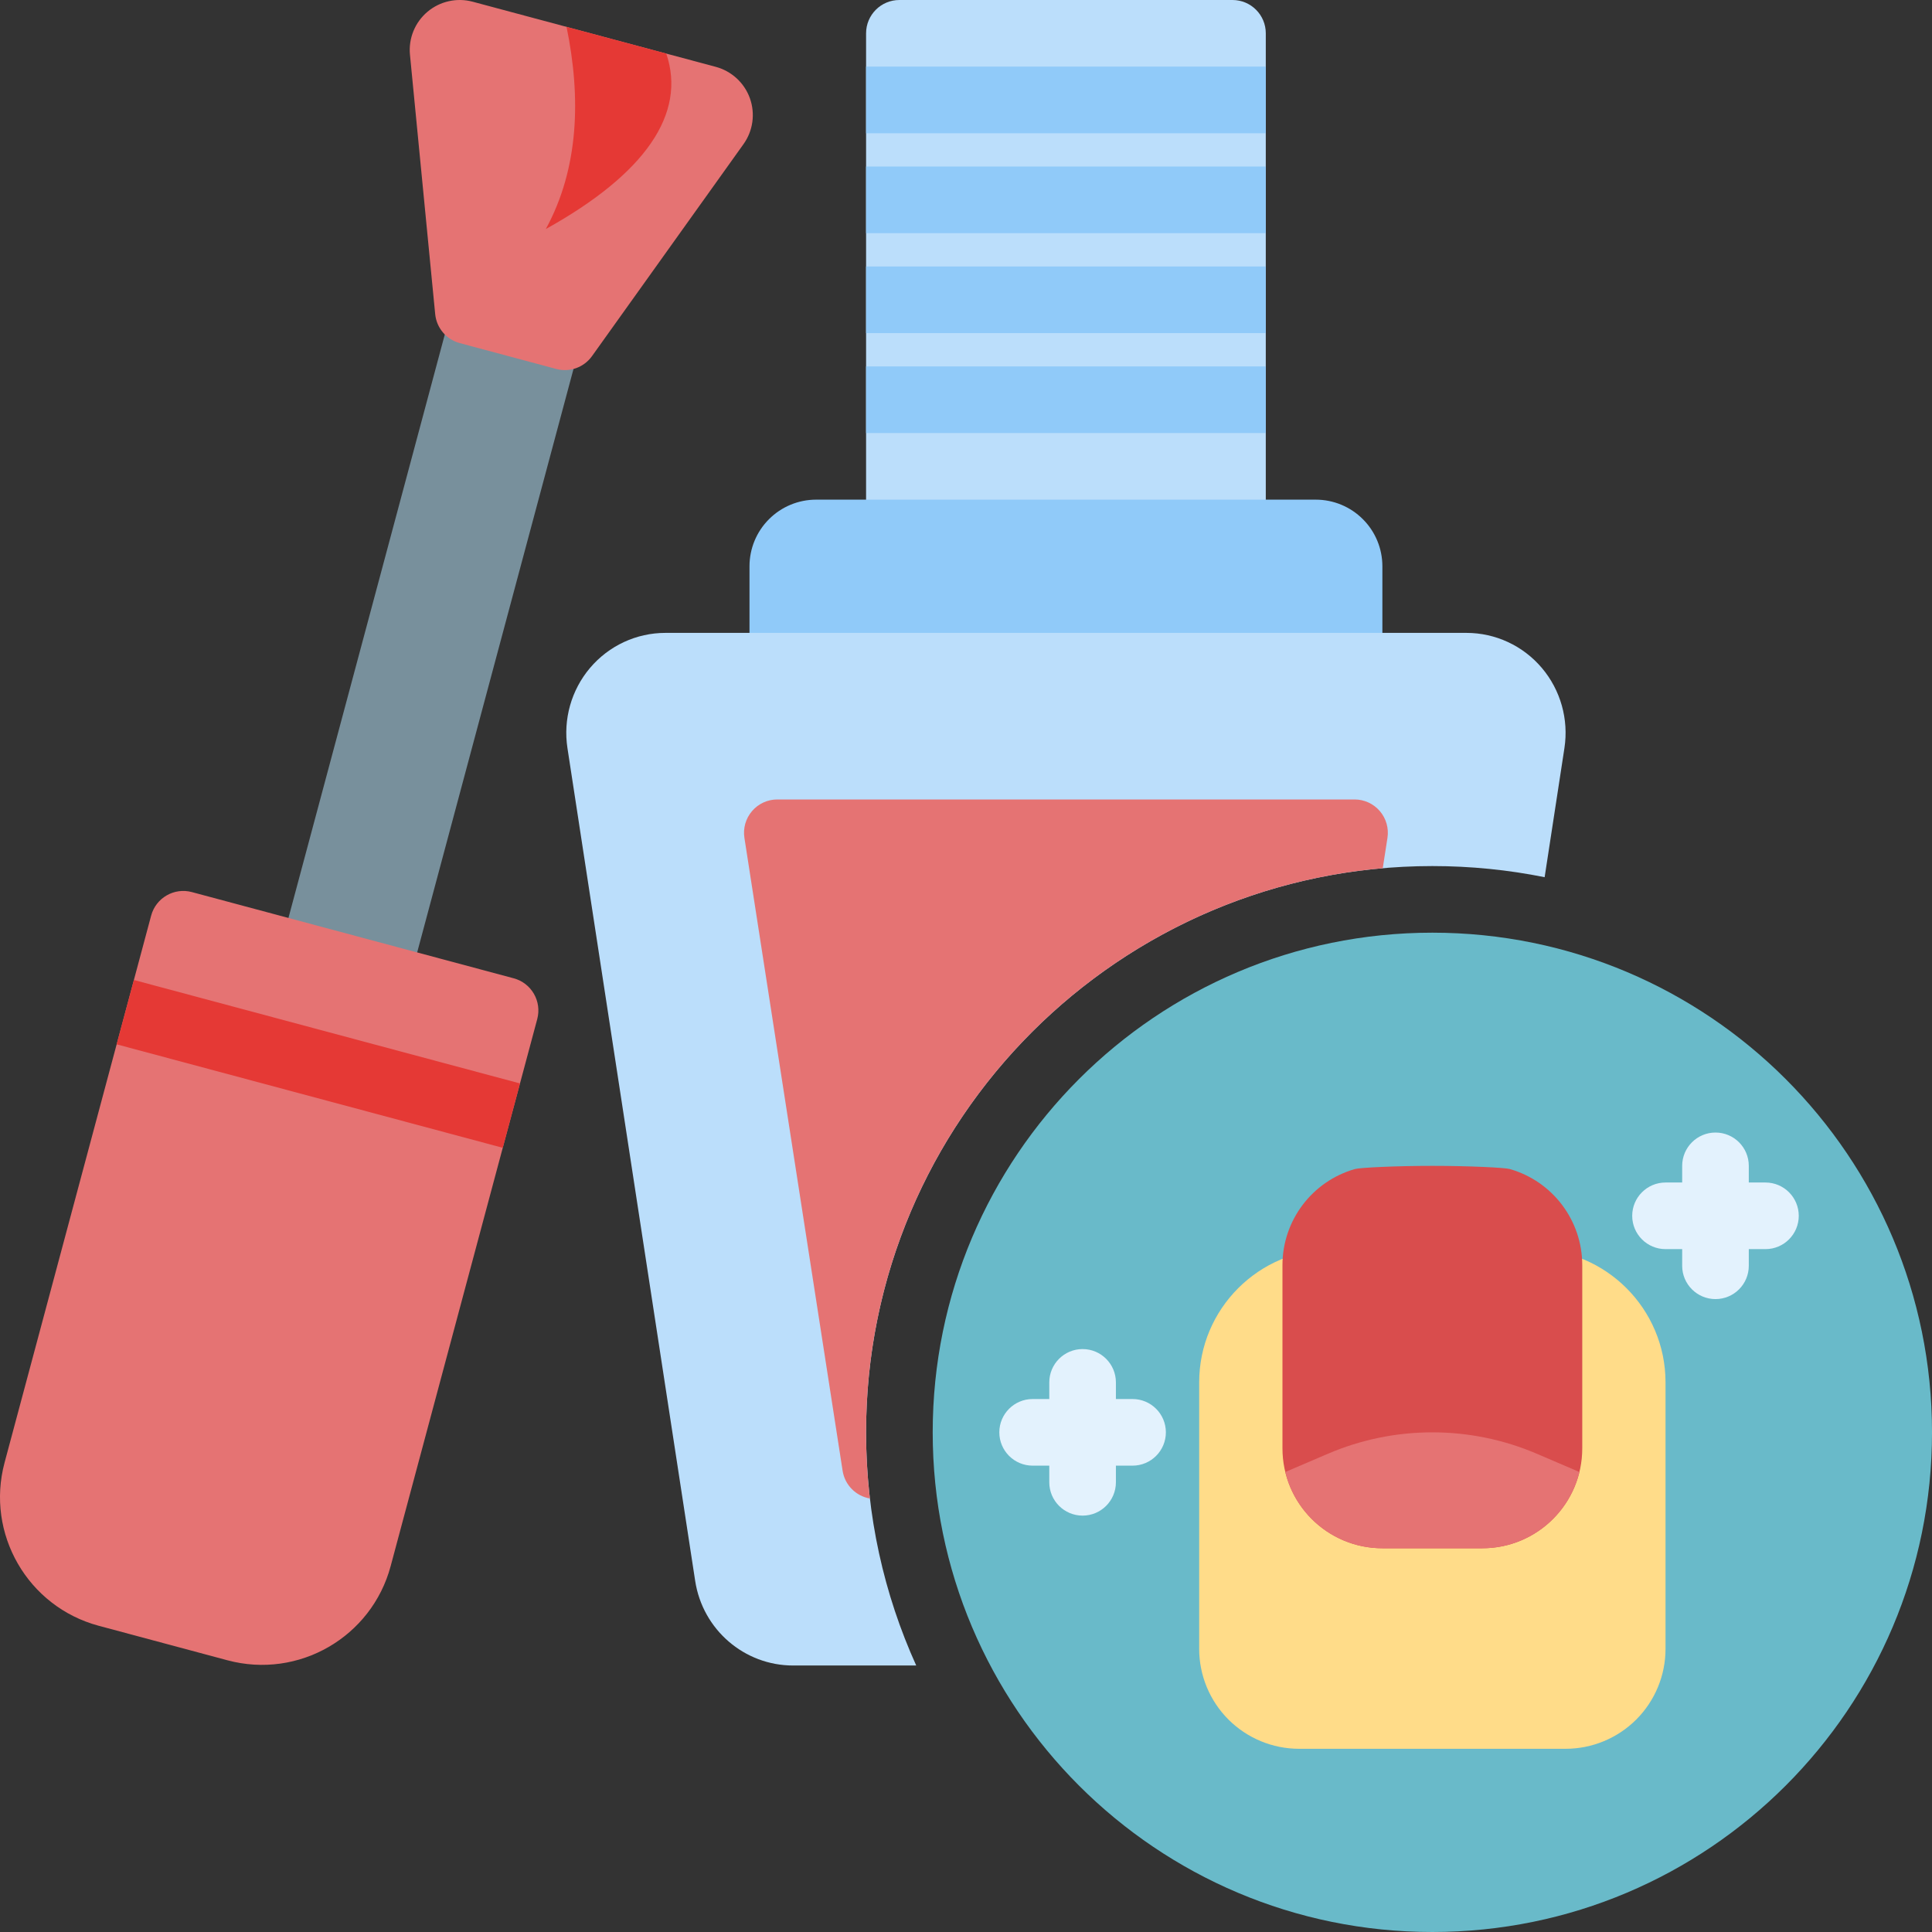 <?xml version="1.0" encoding="UTF-8"?>
<svg xmlns="http://www.w3.org/2000/svg" width="110" height="110" viewBox="0 0 110 110" fill="none">
  <rect x="0" y="0" width="110" height="110" fill="#333333" stroke="none"/>
  <path fill-rule="evenodd" clip-rule="evenodd" d="M33.078 19.421L23.261 56.059C23.125 56.566 22.605 56.865 22.099 56.73L16.603 55.257C16.097 55.121 15.797 54.602 15.932 54.096L25.75 17.458C25.886 16.951 26.405 16.651 26.912 16.786L32.407 18.259C32.913 18.395 33.213 18.915 33.078 19.421Z" fill="#78909C"></path>
  <path fill-rule="evenodd" clip-rule="evenodd" d="M72.069 1.897V30.345C72.069 31.393 71.221 32.241 70.173 32.241H51.207C50.16 32.241 49.311 31.393 49.311 30.345V1.897C49.311 0.849 50.16 0 51.207 0H70.173C71.221 0 72.069 0.849 72.069 1.897Z" fill="#BBDEFB"></path>
  <path fill-rule="evenodd" clip-rule="evenodd" d="M74.914 28.448C75.92 28.448 76.885 28.848 77.596 29.56C78.308 30.271 78.707 31.235 78.707 32.241V37.931C78.707 38.979 77.859 39.828 76.811 39.828H44.569C43.522 39.828 42.673 38.979 42.673 37.931V32.241C42.673 31.235 43.072 30.271 43.784 29.56C44.495 28.848 45.46 28.448 46.466 28.448H74.914Z" fill="#90CAF9"></path>
  <path fill-rule="evenodd" clip-rule="evenodd" d="M49.311 20.862H72.069V24.655H49.311V20.862Z" fill="#90CAF9"></path>
  <path fill-rule="evenodd" clip-rule="evenodd" d="M49.311 15.173H72.069V18.966H49.311V15.173Z" fill="#90CAF9"></path>
  <path fill-rule="evenodd" clip-rule="evenodd" d="M49.311 9.482H72.069V13.275H49.311V9.482Z" fill="#90CAF9"></path>
  <path fill-rule="evenodd" clip-rule="evenodd" d="M49.311 3.793H72.069V7.586H49.311V3.793Z" fill="#90CAF9"></path>
  <path fill-rule="evenodd" clip-rule="evenodd" d="M52.166 94.827H45.158C42.379 94.827 40.005 92.787 39.58 90.007L32.308 42.593C32.057 40.956 32.527 39.289 33.593 38.03C34.668 36.761 36.236 36.034 37.887 36.034H83.493C85.144 36.034 86.713 36.761 87.787 38.03C88.853 39.289 89.323 40.956 89.072 42.593L87.945 49.944C85.878 49.528 83.741 49.31 81.552 49.31C63.758 49.31 49.311 63.757 49.311 81.551C49.311 86.283 50.332 90.778 52.166 94.827Z" fill="#BBDEFB"></path>
  <path fill-rule="evenodd" clip-rule="evenodd" d="M49.529 85.318C48.738 85.183 48.102 84.556 47.975 83.74L42.384 47.705C42.299 47.158 42.458 46.6 42.818 46.18C43.178 45.759 43.704 45.518 44.257 45.518H77.123C77.677 45.518 78.202 45.759 78.562 46.18C78.922 46.6 79.081 47.158 78.996 47.705L78.728 49.433C62.254 50.865 49.311 64.709 49.311 81.552C49.311 82.826 49.385 84.083 49.529 85.318Z" fill="#E57373"></path>
  <path fill-rule="evenodd" clip-rule="evenodd" d="M30.588 58.023L22.243 89.166C21.159 93.213 16.999 95.615 12.952 94.53L5.625 92.566C1.577 91.482 -0.824 87.322 0.26 83.275L8.605 52.133C8.876 51.121 9.916 50.52 10.927 50.792L29.247 55.7C30.259 55.971 30.859 57.011 30.588 58.023Z" fill="#E57373"></path>
  <path fill-rule="evenodd" clip-rule="evenodd" d="M40.754 3.806C41.654 4.048 42.381 4.716 42.696 5.594C43.01 6.473 42.874 7.45 42.331 8.208L33.705 20.278C33.245 20.921 32.434 21.212 31.671 21.007L26.175 19.534C25.411 19.33 24.855 18.673 24.778 17.886L23.342 3.12C23.251 2.191 23.622 1.277 24.334 0.674C25.046 0.071 26.009 -0.144 26.91 0.097L40.754 3.806Z" fill="#E57373"></path>
  <path fill-rule="evenodd" clip-rule="evenodd" d="M29.607 61.687L28.625 65.351L6.641 59.46L7.624 55.797L29.607 61.687Z" fill="#E53935"></path>
  <path fill-rule="evenodd" clip-rule="evenodd" d="M37.935 3.052C39.096 6.469 36.741 9.895 31.077 13.04C32.965 9.576 33.085 5.551 32.257 1.53L37.935 3.052Z" fill="#E53935"></path>
  <path d="M81.552 110C97.264 110 110.001 97.263 110.001 81.552C110.001 65.84 97.264 53.103 81.552 53.103C65.841 53.103 53.104 65.84 53.104 81.552C53.104 97.263 65.841 110 81.552 110Z" fill="#69BAC9"></path>
  <path fill-rule="evenodd" clip-rule="evenodd" d="M87.242 71.121C91.431 71.121 94.828 74.518 94.828 78.707V93.88C94.828 95.388 94.229 96.835 93.162 97.903C92.094 98.97 90.647 99.569 89.138 99.569H73.966C72.457 99.569 71.01 98.97 69.942 97.903C68.876 96.835 68.276 95.388 68.276 93.88V78.707C68.276 74.518 71.673 71.121 75.863 71.121H87.242Z" fill="#FFDC89"></path>
  <path fill-rule="evenodd" clip-rule="evenodd" d="M95.776 71.12H94.828C93.781 71.12 92.931 70.271 92.931 69.224C92.931 68.177 93.781 67.327 94.828 67.327H95.776V66.379C95.776 65.332 96.626 64.482 97.673 64.482C98.72 64.482 99.569 65.332 99.569 66.379V67.327H100.518C101.565 67.327 102.414 68.177 102.414 69.224C102.414 70.271 101.565 71.12 100.518 71.12H99.569V72.069C99.569 73.115 98.72 73.965 97.673 73.965C96.626 73.965 95.776 73.115 95.776 72.069V71.12ZM59.742 83.448H58.794C57.747 83.448 56.897 82.598 56.897 81.551C56.897 80.504 57.747 79.655 58.794 79.655H59.742V78.707C59.742 77.66 60.592 76.81 61.638 76.81C62.685 76.81 63.535 77.66 63.535 78.707V79.655H64.483C65.53 79.655 66.38 80.504 66.38 81.551C66.38 82.598 65.53 83.448 64.483 83.448H63.535V84.396C63.535 85.443 62.685 86.293 61.638 86.293C60.592 86.293 59.742 85.443 59.742 84.396V83.448Z" fill="#E3F2FD"></path>
  <path fill-rule="evenodd" clip-rule="evenodd" d="M85.96 66.56C88.403 67.258 90.087 69.49 90.087 72.031V82.462C90.087 85.604 87.54 88.151 84.397 88.151H78.707C75.565 88.151 73.018 85.604 73.018 82.462V72.031C73.018 69.49 74.702 67.258 77.145 66.56C77.43 66.478 79.49 66.379 81.552 66.379C83.615 66.379 85.674 66.478 85.96 66.56Z" fill="#D94D4D"></path>
  <path fill-rule="evenodd" clip-rule="evenodd" d="M89.925 83.81C89.32 86.301 87.075 88.151 84.397 88.151H78.707C76.029 88.151 73.784 86.301 73.179 83.81L75.6 82.773C79.401 81.144 83.704 81.144 87.505 82.773L89.925 83.81Z" fill="#E57373"></path>
</svg>
